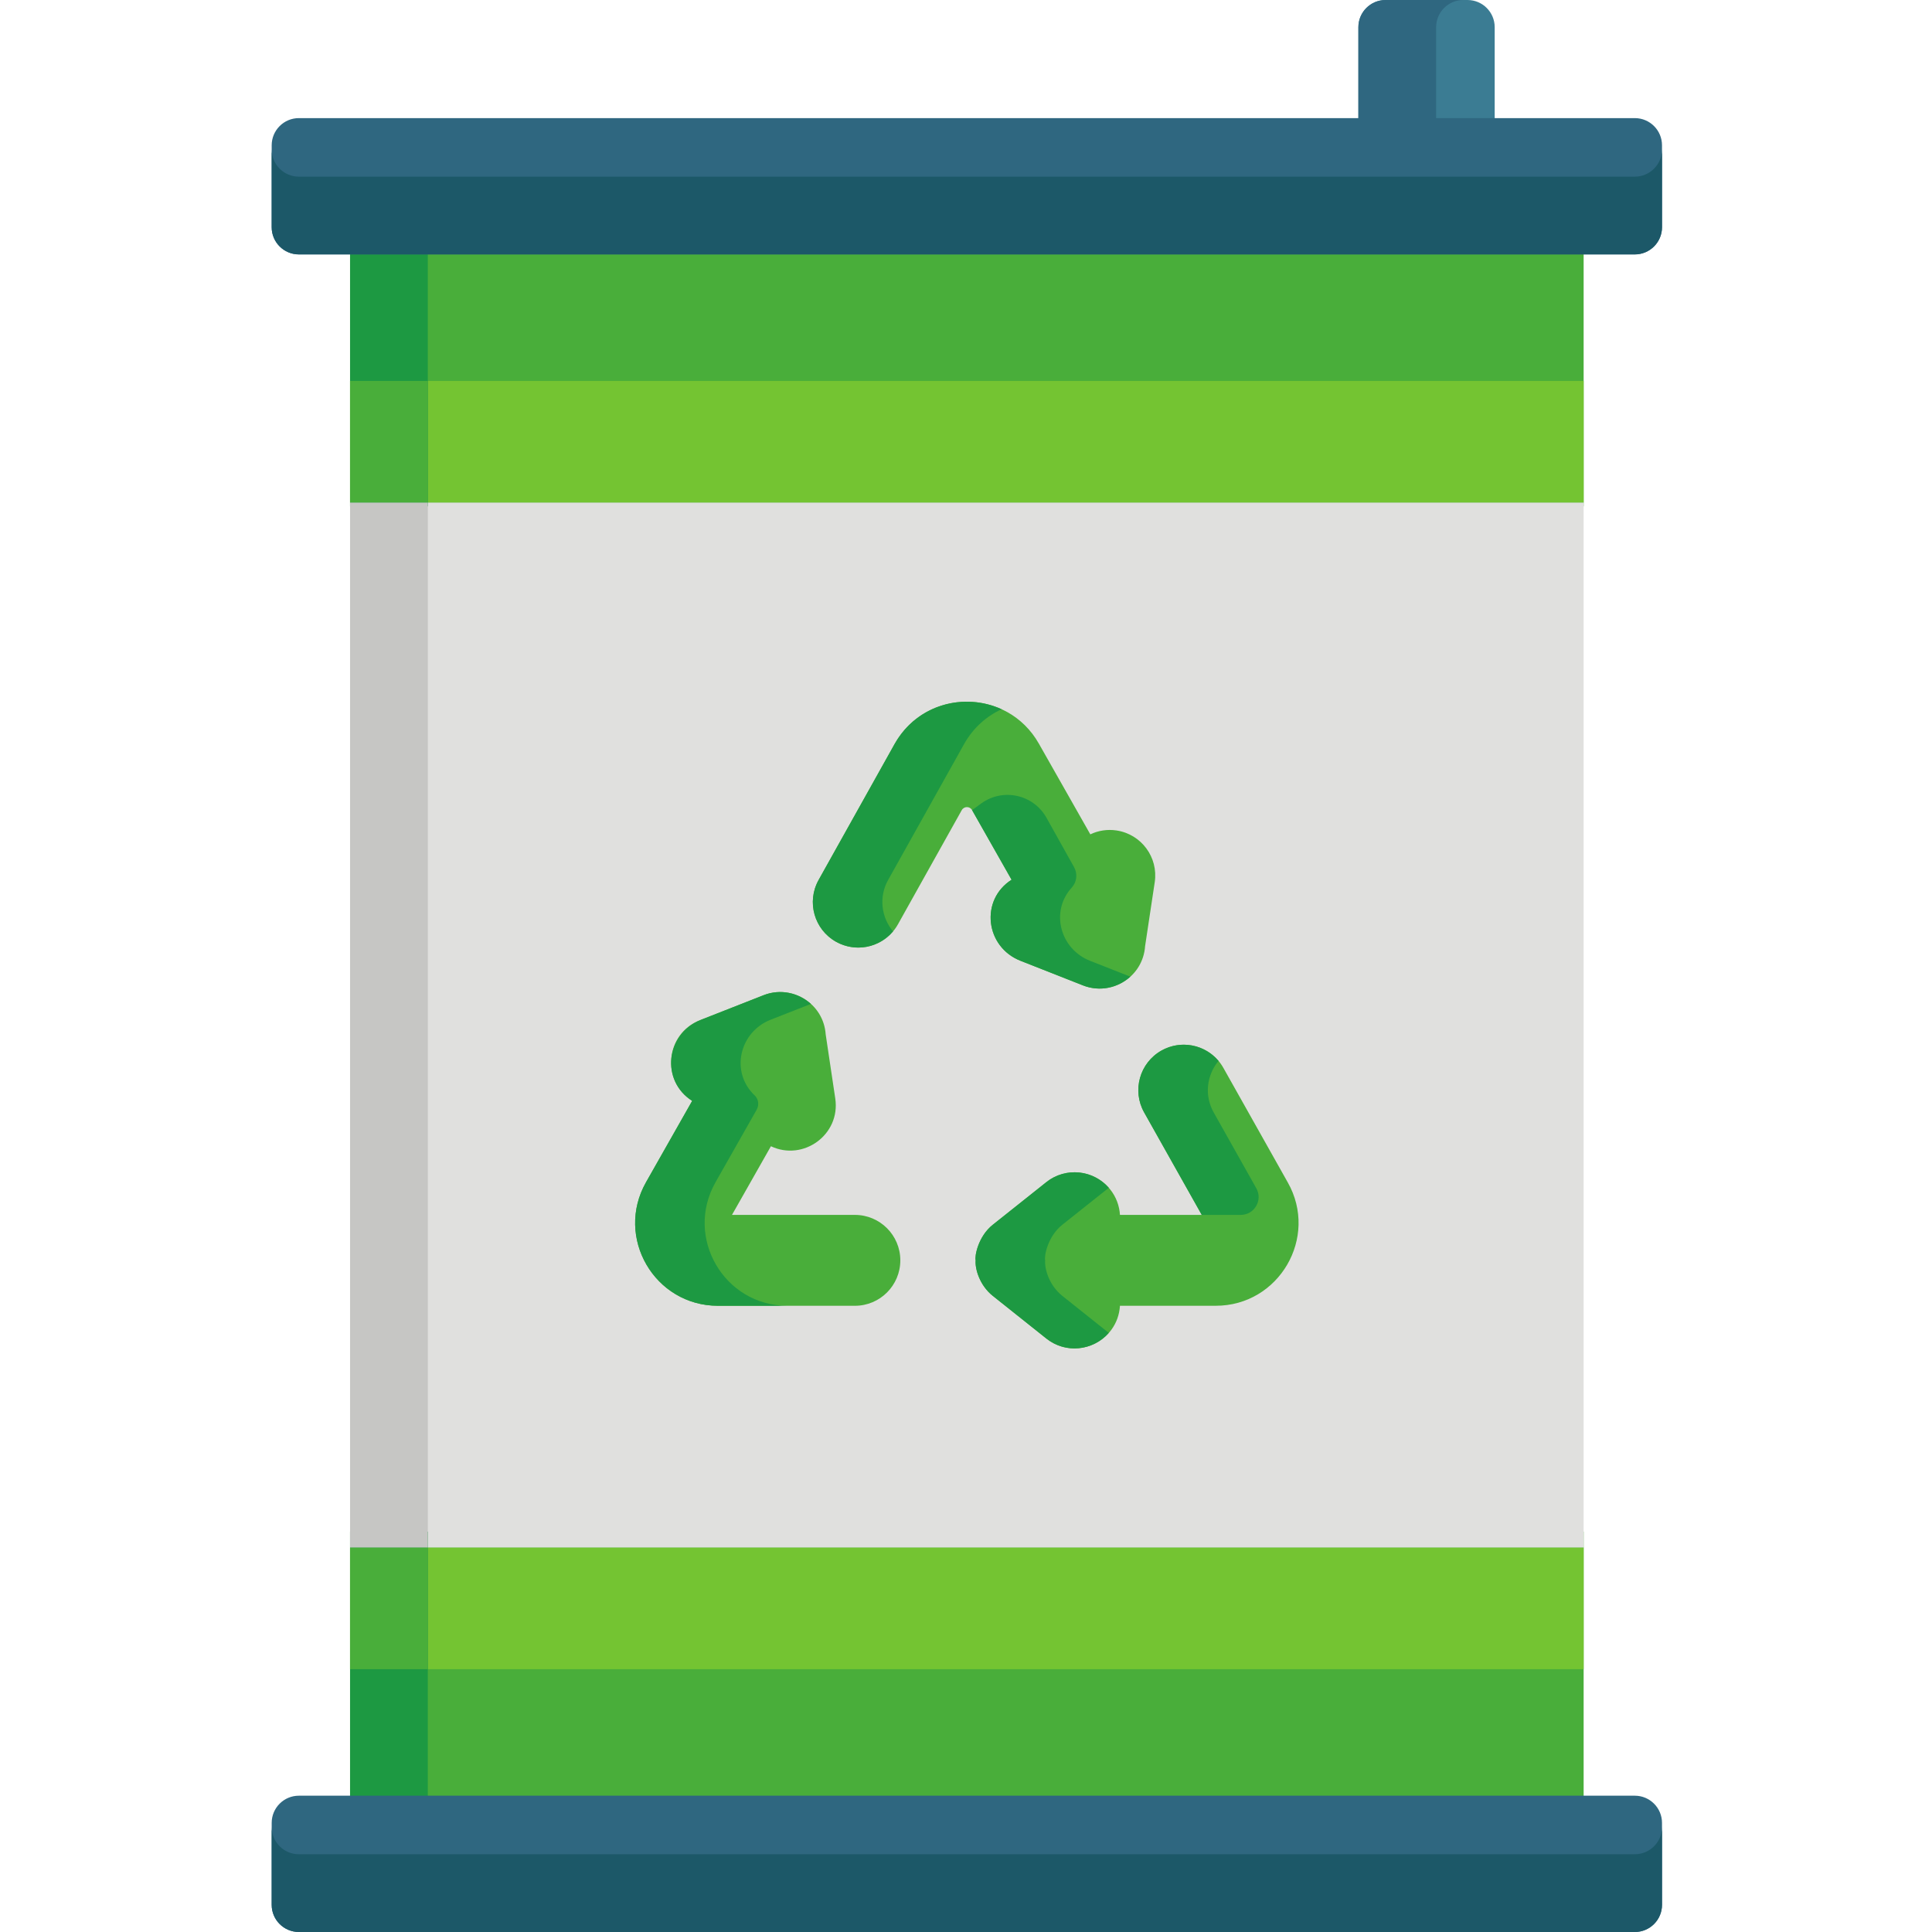 <svg viewBox="-72 0 512 512" xmlns="http://www.w3.org/2000/svg"><path d="m20.77 65.578h326.91v68.605h-326.91zm0 0" fill="#49ae3a"/><path d="m20.77 405.902h326.91v71.43h-326.91zm0 0" fill="#49ae3a"/><path d="m20.77 410.105h326.91v32.242h-326.91zm0 0" fill="#74c432"/><path d="m20.77 100.953h326.91v32.238h-326.91zm0 0" fill="#74c432"/><path d="m20.77 133.191h326.91v276.914h-326.91zm0 0" fill="#e0e0de"/><path d="m20.77 65.578h20.605v68.605h-20.605zm0 0" fill="#1d9942"/><path d="m20.77 405.902h20.605v71.43h-20.605zm0 0" fill="#1d9942"/><path d="m20.77 410.105h20.605v32.242h-20.605zm0 0" fill="#49ae3a"/><path d="m20.77 100.953h20.605v32.238h-20.605zm0 0" fill="#49ae3a"/><path d="m20.77 133.191h20.605v276.914h-20.605zm0 0" fill="#c6c6c4"/><path d="m154.551 321.961h-32.57l10.32-18.195c8.566 4.055 18.488-3.059 17.051-12.668l-2.535-16.965c-.57-8.273-9-13.328-16.457-10.395l-16.887 6.633c-9.16 3.598-10.359 16.105-2.039 21.371l-12.23 21.559c-8.293 14.613 2.25 32.746 19.07 32.746h36.277c6.648 0 12.043-5.391 12.043-12.043s-5.395-12.043-12.043-12.043zm0 0" fill="#49ae3a"/><path d="m269.266 313.34-17.059-30.34c-3.258-5.801-10.605-7.855-16.398-4.598-5.797 3.262-7.855 10.602-4.598 16.402l15.27 27.156h-21.68c-.145-2.383-.988-4.746-2.59-6.754-4.141-5.203-11.719-6.066-16.922-1.926l-14.188 11.289c-3.938 3.133-4.84 8.426-4.543 9.426-.203 2.293 1.07 6.645 4.527 9.41l.008.008 14.188 11.305c7.621 6.07 18.926 1.023 19.52-8.672h25.367c16.84 0 27.348-18.164 19.098-32.707zm0 0" fill="#49ae3a"/><path d="m223.895 220.082c-2.457-.371-4.855.031-6.949 1.027l-13.652-24.066c-8.352-14.727-29.715-14.867-38.18.066l-20.172 36.09c-3.246 5.805-1.172 13.141 4.637 16.387 5.801 3.242 13.141 1.172 16.387-4.637l16.906-30.25c.602-1.07 2.137-1.078 2.742-.012l10.465 18.449c-8.402 5.336-6.992 17.801 2.367 21.484l16.547 6.516c7.543 2.969 15.91-2.191 16.469-10.398l2.555-16.957c.988-6.574-3.543-12.711-10.121-13.699zm0 0" fill="#49ae3a"/><g fill="#1d9942"><path d="m117.625 313.301 10.895-19.203c.703-1.242.512-2.824-.527-3.805-6.543-6.195-4.039-16.805 4.227-20.051l10.672-4.191c-3.266-2.949-8.066-4.07-12.531-2.312l-16.559 6.504c-9.348 3.672-10.824 16.148-2.367 21.5l-12.23 21.559c-8.293 14.613 2.25 32.746 19.07 32.746h18.422c-16.82 0-27.359-18.133-19.07-32.746zm0 0"/><path d="m260.934 314.902-11.297-20.098c-2.531-4.5-1.848-9.918 1.289-13.648-3.652-4.352-9.992-5.637-15.117-2.754-5.797 3.262-7.855 10.602-4.598 16.402l15.27 27.156h10.324c3.625 0 5.906-3.902 4.129-7.059zm0 0"/><path d="m209.516 343.414-.008-.008c-3.453-2.766-4.73-7.117-4.527-9.41-.297-1 .609-6.293 4.543-9.426l12.312-9.793c-4.215-4.809-11.492-5.516-16.547-1.496l-14.188 11.289c-3.934 3.133-4.836 8.426-4.543 9.426-.203 2.293 1.074 6.645 4.527 9.41l.012.008 14.188 11.305c5.047 4.023 12.336 3.324 16.551-1.488zm0 0"/><path d="m163.363 233.199 20.172-36.09c2.438-4.297 5.945-7.336 9.898-9.148-9.75-4.461-22.297-1.473-28.32 9.148l-20.172 36.09c-3.246 5.805-1.168 13.141 4.637 16.387 5.125 2.867 11.449 1.578 15.09-2.766-3.129-3.723-3.816-9.129-1.305-13.621zm0 0"/><path d="m216.867 254.621c-7.891-3.105-10.645-13.043-4.824-19.422 1.348-1.477 1.562-3.668.586-5.414l-7.301-13.066c-3.461-6.195-11.562-7.969-17.301-3.789l-2.414 1.762 10.465 18.449c-8.402 5.336-6.988 17.797 2.367 21.48l16.551 6.52c4.508 1.773 9.293.629 12.547-2.316zm0 0"/></g><path d="m316.902 0h-21.707c-3.98 0-7.211 3.227-7.211 7.207v26.152h36.125v-26.152c0-3.98-3.227-7.207-7.207-7.207zm0 0" fill="#3b7c93"/><path d="m315.801 0h-20.605c-3.98 0-7.211 3.227-7.211 7.207v26.152h20.605v-26.152c0-3.98 3.227-7.207 7.211-7.207zm0 0" fill="#2f6780"/><path d="m361.242 31.301h-354.035c-3.98 0-7.207 3.227-7.207 7.207v21.707c0 3.98 3.227 7.207 7.207 7.207h354.035c3.98 0 7.207-3.227 7.207-7.207v-21.707c0-3.98-3.227-7.207-7.207-7.207zm0 0" fill="#2f6780"/><path d="m361.242 46.816h-354.035c-3.98 0-7.207-3.227-7.207-7.207v20.605c0 3.98 3.227 7.207 7.207 7.207h354.035c3.98 0 7.207-3.227 7.207-7.207v-20.605c0 3.98-3.227 7.207-7.207 7.207zm0 0" fill="#1c5868"/><path d="m361.242 475.879h-354.035c-3.98 0-7.207 3.227-7.207 7.207v21.707c0 3.98 3.227 7.207 7.207 7.207h354.035c3.98 0 7.207-3.227 7.207-7.207v-21.707c0-3.98-3.227-7.207-7.207-7.207zm0 0" fill="#2f6780"/><path d="m361.242 491.395h-354.035c-3.98 0-7.207-3.227-7.207-7.207v20.605c0 3.98 3.227 7.207 7.207 7.207h354.035c3.98 0 7.207-3.227 7.207-7.207v-20.605c0 3.98-3.227 7.207-7.207 7.207zm0 0" fill="#1c5868"/></svg>